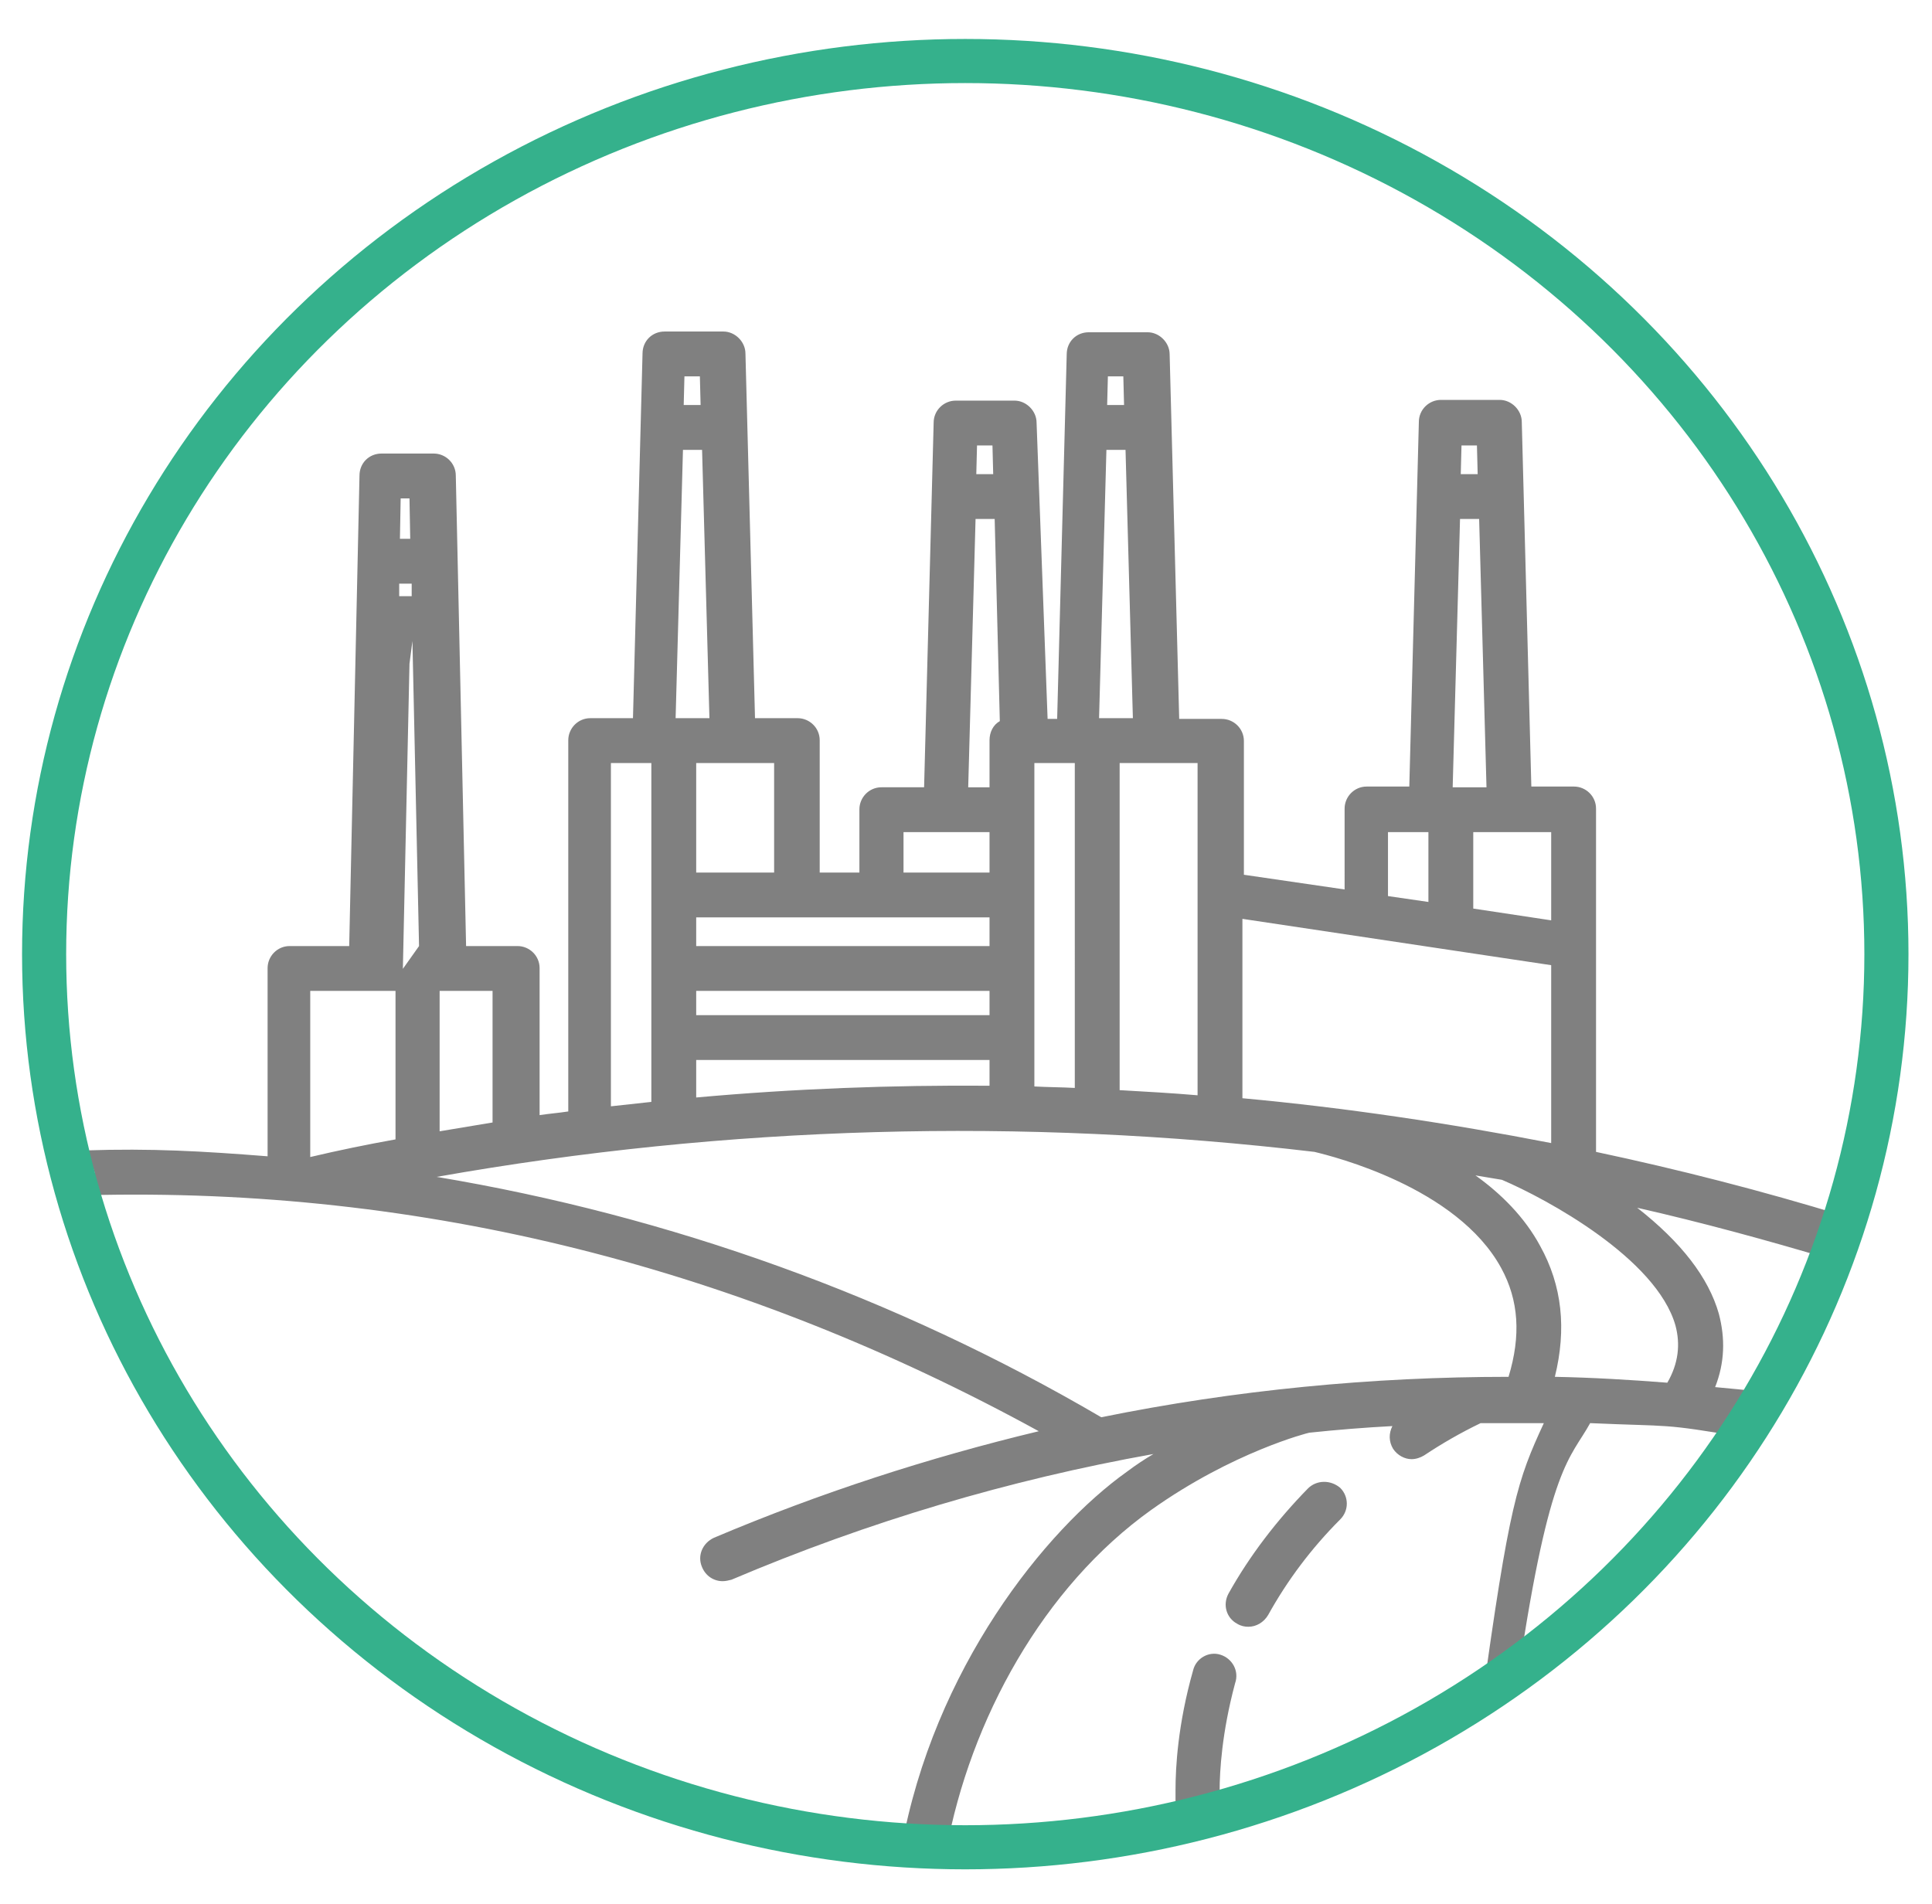 <?xml version="1.0" encoding="utf-8"?>
<!-- Generator: Adobe Illustrator 25.4.1, SVG Export Plug-In . SVG Version: 6.00 Build 0)  -->
<svg version="1.1" id="Calque_1" xmlns="http://www.w3.org/2000/svg" xmlns:xlink="http://www.w3.org/1999/xlink" x="0px" y="0px"
	 viewBox="0 0 262.8 259" style="enable-background:new 0 0 262.8 259;" xml:space="preserve">
<style type="text/css">
	.st0{fill:#808080;}
	.st1{clip-path:url(#SVGID_00000165938026639683340190000009570960484667560332_);fill:#808080;}
	.st2{fill:#808081;}
	.st3{fill:none;stroke:#35B18C;stroke-width:6;stroke-miterlimit:10;}
</style>
<g>
	<path class="st0" d="M166,225.1c-1.6-0.5-3.3,0.5-3.7,2.1c-2.1,7.4-2.4,13.3-2.4,16.3c0,1.1,0,1.7,0,1.8c0.1,1.6,1.4,2.8,3,2.8
		c0.1,0,0.1,0,0.2,0c1.7-0.1,2.9-1.6,2.8-3.2c0,0,0-0.5,0-1.3c0-2.6,0.3-7.9,2.1-14.6C168.6,227.3,167.6,225.6,166,225.1L166,225.1z
		 M166,225.1"/>
	<g>
		<path class="st0" d="M177.9,202.5c-4.2,4.3-7.9,9.1-10.8,14.3c-0.8,1.5-0.3,3.3,1.2,4.1c0.5,0.3,1,0.4,1.5,0.4
			c1.1,0,2.1-0.6,2.7-1.6c2.6-4.7,5.9-9.1,9.8-13c1.2-1.2,1.2-3.1,0-4.3C181,201.3,179.1,201.3,177.9,202.5L177.9,202.5z
			 M177.9,202.5"/>
		<g>
			<g>
				<defs>
					<rect id="SVGID_1_" x="6.1" y="6.3" width="248.3" height="246.4"/>
				</defs>
				<clipPath id="SVGID_00000158742887136440182750000010391401725314911413_">
					<use xlink:href="#SVGID_1_"  style="overflow:visible;"/>
				</clipPath>
				<path style="clip-path:url(#SVGID_00000158742887136440182750000010391401725314911413_);fill:#808080;" d="M203.9,229.7
					c1.7,0,2.5-0.7,2.7-2.3c4.2-28.3,7-28.9,9.7-33.8c11.4,0.5,9.5,0,20.8,1.9c1.7,0.3,1.5-2.1,1.7-3.7c0.3-1.7,2.6-0.7,0.9-1l1.9-1
					c-6.1-1-2.2-0.5-8.3-1.1c1.3-3.3,1.4-6.6,0.5-10c-1.4-4.9-5.1-9.7-11.1-14.4c8.8,2,17.6,4.4,26.3,7c0.3,0.1,0.6,0.1,0.9,0.1
					c1.3,0,1-1.6,1.4-2.9c0.5-1.6,1.1-2.6-0.5-3.1c-11.1-3.4-22.4-6.3-33.7-8.7v-46.7c0-1.7-1.4-3-3-3h-5.8l-1.3-49.6
					c0-1.6-1.4-3-3-3h-8c-1.6,0-3,1.3-3,3l-1.3,49.6h-5.8c-1.7,0-3,1.4-3,3V121l-13.7-2v-18.2c0-1.7-1.4-3-3-3h-5.8l-1.3-49.6
					c0-1.6-1.4-3-3-3h-8c-1.7,0-3,1.3-3,3l-1.3,49.6h-1.3L141,57.5c0-1.6-1.4-3-3-3h-8c-1.6,0-3,1.3-3,3l-1.3,49.6h-5.8
					c-1.7,0-3,1.4-3,3v8.6h-5.4v-18c0-1.7-1.4-3-3-3h-5.8l-1.3-49.6c0-1.6-1.4-3-3-3h-8c-1.7,0-3,1.3-3,3l-1.3,49.6h-5.8
					c-1.7,0-3,1.4-3,3v50.5c-1.3,0.2-2.6,0.3-3.9,0.5v-20c0-1.7-1.4-3-3-3h-7l-1.4-64c0-1.7-1.4-3-3-3h-7.1c-1.7,0-3,1.3-3,3
					l-1.4,64h-8.1c-1.7,0-3,1.4-3,3v25.6c-8.9-0.7-15.8-1.1-24.8-0.8c-1.7,0,1.3,1.6,1.3,3.3c0,1.7-2.9,2.9-1.2,2.8
					c46-1.2,89.3,10,129.6,32.1c-15,3.6-29.8,8.4-44.2,14.5c-1.5,0.7-2.3,2.4-1.6,4c0.5,1.2,1.6,1.9,2.8,1.9c0.4,0,0.8-0.1,1.2-0.2
					c18.6-7.9,37.8-13.6,57.4-17.1c-1.2,0.7-2.4,1.5-3.6,2.4c-11.1,7.9-26.3,26.8-30.7,51.3c-0.3,1.7,1.9-0.7,3.4,0.1
					c0.9,0.4,0.5,1.6,0.6,0.3c0.1-1.4,1.8,1.4,2.1-0.1c3.3-17.9,13.2-35.9,27.9-46.4c11.1-7.9,21.4-10.5,21.5-10.5c0,0,0,0,0,0
					c3.8-0.4,7.5-0.7,11.3-0.9c-0.5,1-0.5,2.1,0.1,3.1c0.6,0.9,1.6,1.4,2.5,1.4c0.6,0,1.2-0.2,1.7-0.5c2.4-1.6,5-3.1,7.7-4.4
					c2.9,0,5.7,0,8.6,0c-3.6,7.8-4.7,10.9-8.5,38.5 M227.9,180.3c0.7,2.6,0.4,5.2-1.1,7.8c-5.1-0.4-10.2-0.7-15.3-0.8
					c1.6-6.5,1-12.4-2-17.8c-2.1-3.9-5.3-7.1-8.8-9.6c1.2,0.2,2.4,0.4,3.6,0.6C210.4,163.1,225.3,171.2,227.9,180.3L227.9,180.3z
					 M211,125.2l-10.6-1.6v-10.4H211V125.2z M197.6,107.1l1-36.5h2.6l1,36.5H197.6z M200.9,60.6l0.1,3.9h-2.3l0.1-3.9H200.9z
					 M188.8,113.2h5.5v9.5l-5.5-0.8V113.2z M211,131.3v24.2c-13.9-2.7-27.9-4.8-42-6.1v-24.4L211,131.3z M162.9,149
					c-3.5-0.3-7.1-0.5-10.6-0.7v-44.5h10.6V149z M136,98.1c-0.9,0.5-1.4,1.5-1.4,2.6v6.4h-2.9l1-36.5h2.6L136,98.1z M94.7,134.8
					h39.9v3.3H94.7V134.8z M134.6,128.7H94.7v-3.9h39.9V128.7z M94.7,144.2h39.9v3.5c-13.3-0.1-26.6,0.4-39.9,1.6V144.2z
					 M140.7,103.8h5.5V148c-1.8-0.1-3.7-0.1-5.5-0.2V103.8z M149.5,97.7l1-36.5h2.6l1,36.5H149.5z M152.8,51.2l0.1,3.9h-2.3l0.1-3.9
					H152.8z M135,60.6l0.1,3.9h-2.3l0.1-3.9H135z M122.9,113.2h11.7v5.5h-11.7V113.2z M105.3,118.7H94.7v-14.9h10.6V118.7z
					 M91.9,97.7l1-36.5h2.6l1,36.5H91.9z M95.2,51.2l0.1,3.9h-2.3l0.1-3.9H95.2z M83.1,103.8h5.5v46.1c-1.8,0.2-3.7,0.4-5.5,0.6
					V103.8z M67,152.7c-2.4,0.4-4.8,0.8-7.2,1.2v-19.1H67V152.7z M56,81.1h-1.7l0-1.7H56L56,81.1z M55.7,67.8l0.1,5.5h-1.4l0.1-5.5
					H55.7z M55.7,90.3l0.4-3.1l0.9,41.5l-2.2,3.1L55.7,90.3z M53.8,134.8V155c-3.9,0.7-7.8,1.5-11.6,2.4v-22.6H53.8z M59.4,160.1
					c39.5-7,79.7-8.1,119.4-3.4c2.5,0.6,19.4,4.8,25.4,15.8c2.4,4.4,2.7,9.2,1,14.8c-18.6,0-37.2,1.8-55.4,5.5
					C121.8,176.4,91.1,165.4,59.4,160.1L59.4,160.1z M59.4,160.1"/>
			</g>
		</g>
	</g>
</g>
<g>
	<ellipse class="st3" cx="131.3" cy="129.8" rx="125.3" ry="121.5"/>
</g>
</svg>

